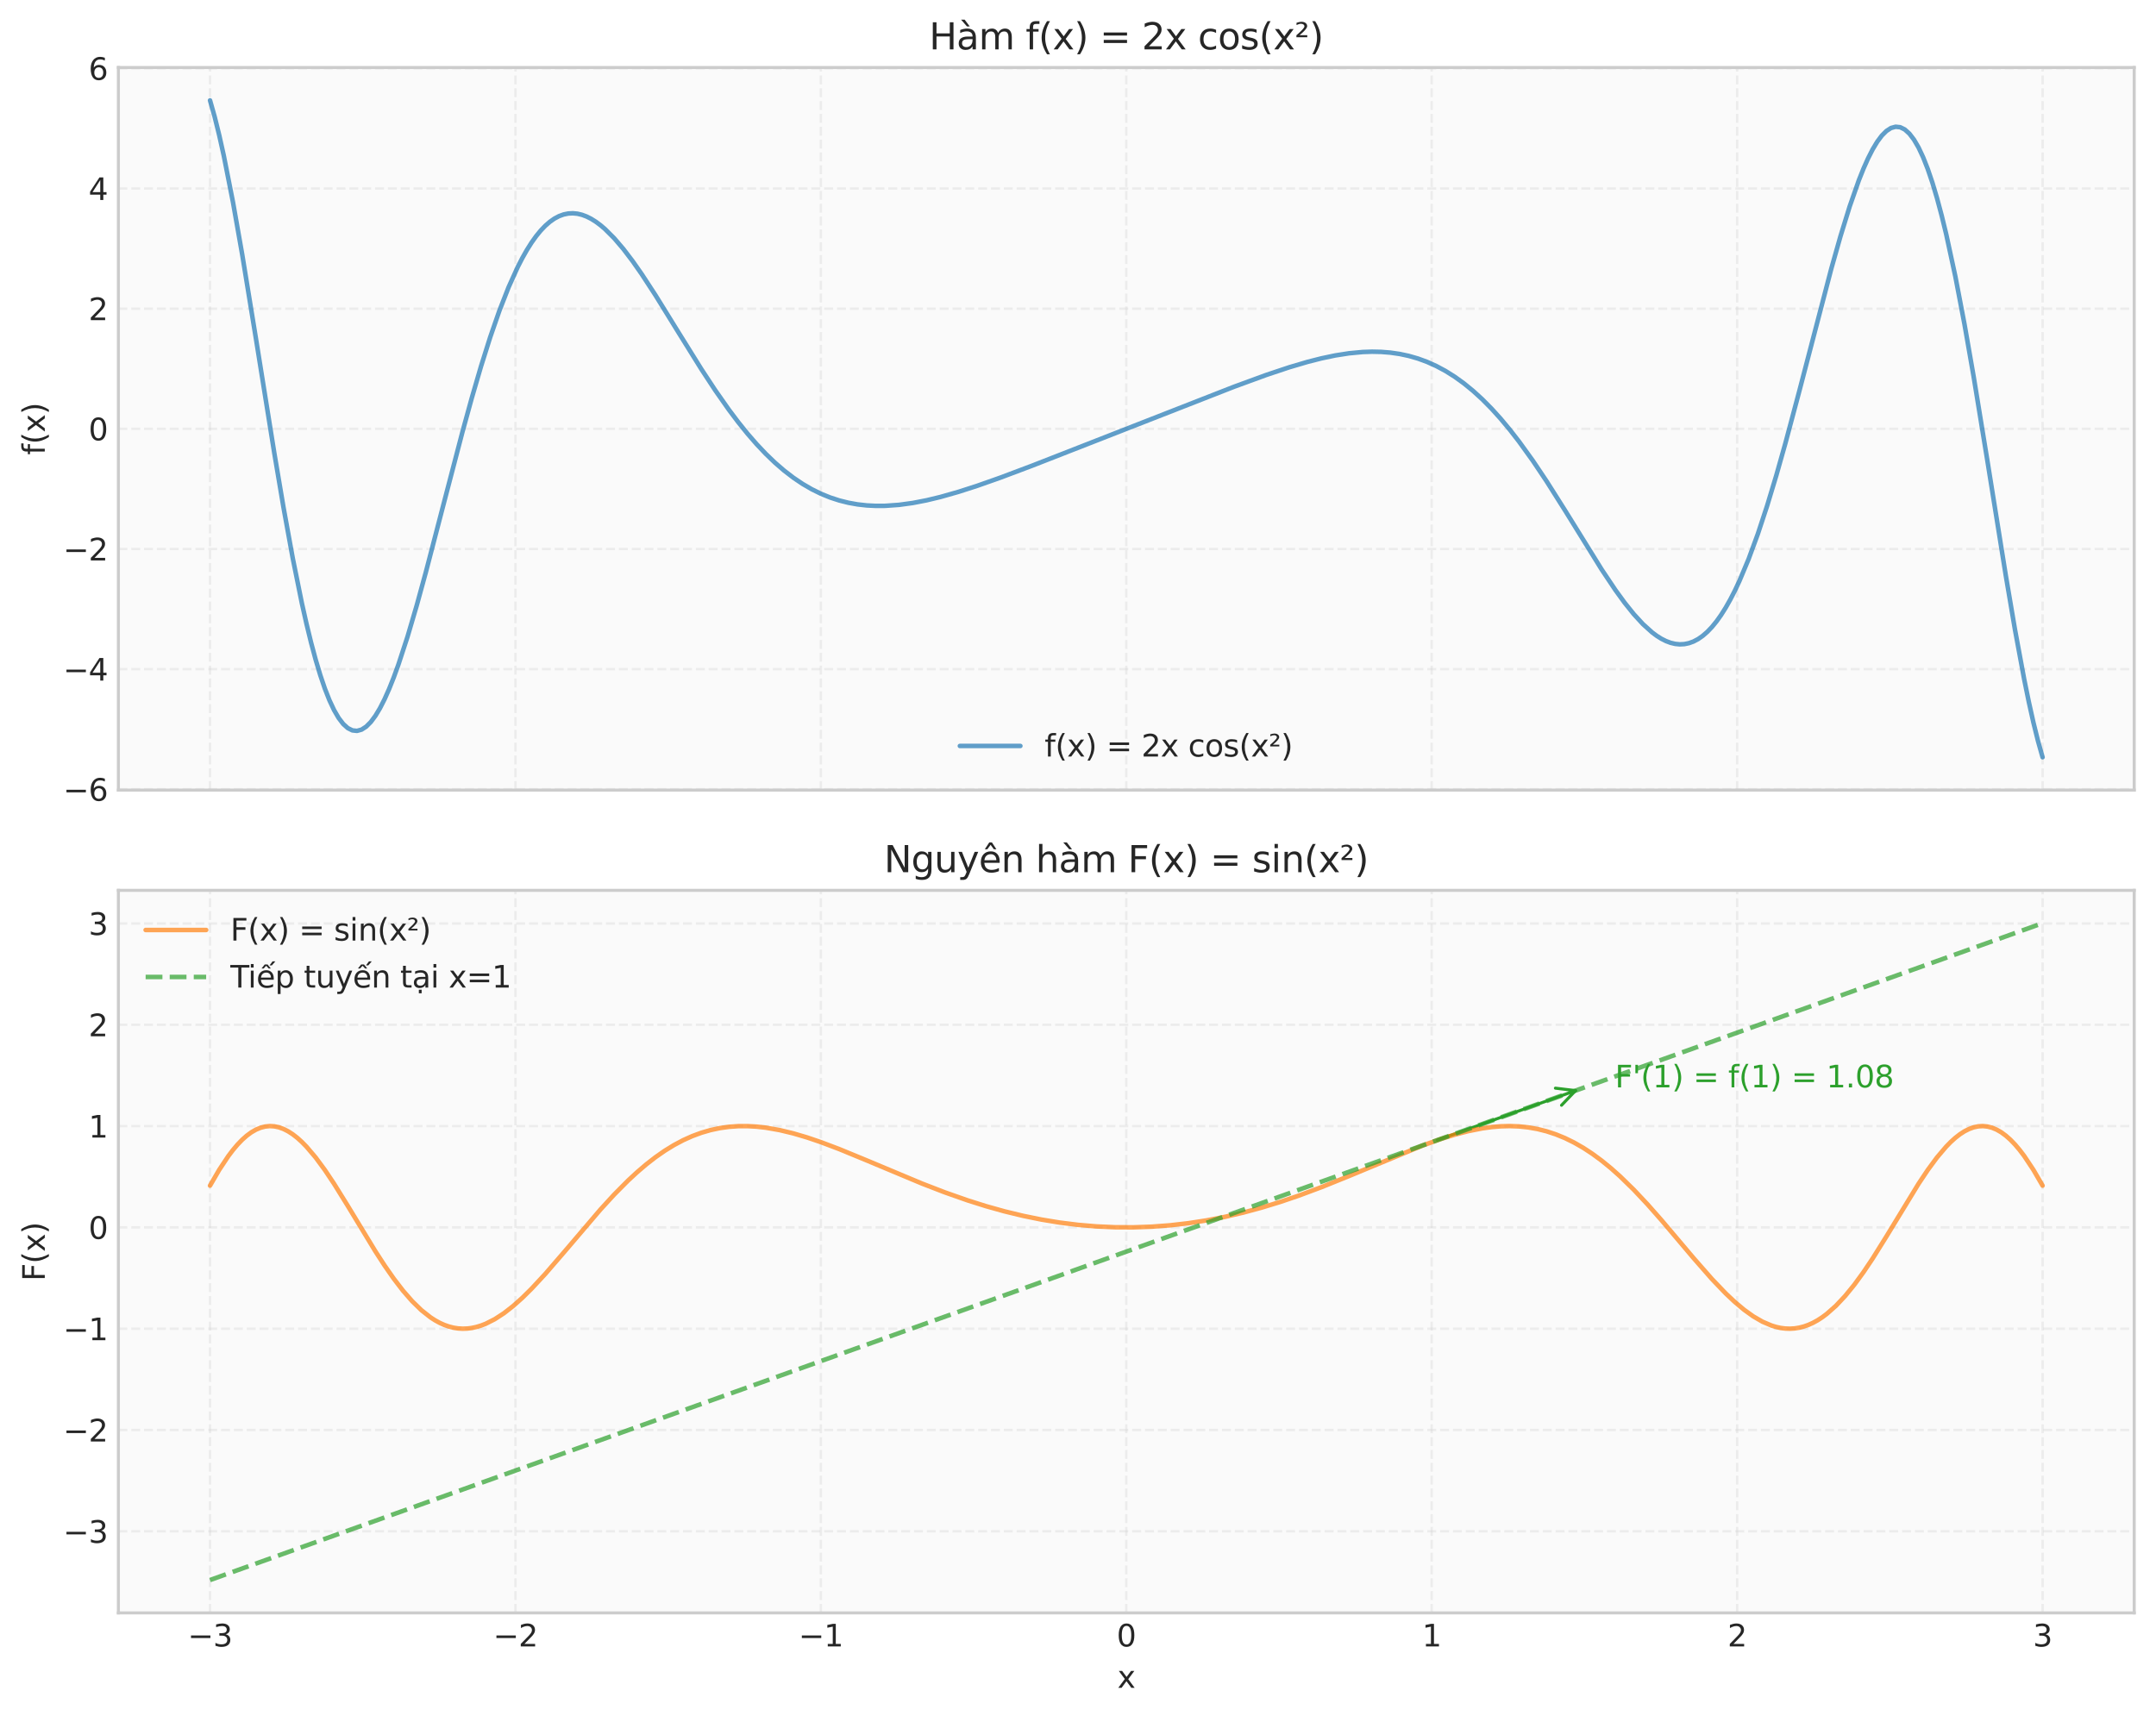 <?xml version="1.0" encoding="utf-8" standalone="no"?>
<!DOCTYPE svg PUBLIC "-//W3C//DTD SVG 1.1//EN"
  "http://www.w3.org/Graphics/SVG/1.1/DTD/svg11.dtd">
<svg xmlns:xlink="http://www.w3.org/1999/xlink" width="712.38pt" height="567.034pt" viewBox="0 0 712.38 567.034" xmlns="http://www.w3.org/2000/svg" version="1.1">
 <defs>
  <style type="text/css">*{stroke-linejoin: round; stroke-linecap: butt}</style>
 </defs>
 <g id="figure_1">
  <g id="patch_1">
   <path d="M 0 567.034 
L 712.38 567.034 
L 712.38 0 
L 0 0 
z
" style="fill: #ffffff"/>
  </g>
  <g id="axes_1">
   <g id="patch_2">
    <path d="M 39.12 261.081 
L 705.18 261.081 
L 705.18 22.318 
L 39.12 22.318 
z
" style="fill: #fafafa"/>
   </g>
   <g id="matplotlib.axis_1">
    <g id="xtick_1">
     <g id="line2d_1">
      <path d="M 69.396 261.081 
L 69.396 22.318 
" clip-path="url(#pa9f6bf4fbf)" style="fill: none; stroke-dasharray: 2.96,1.28; stroke-dashoffset: 0; stroke: #cccccc; stroke-opacity: 0.3; stroke-width: 0.8"/>
     </g>
     <g id="line2d_2"/>
    </g>
    <g id="xtick_2">
     <g id="line2d_3">
      <path d="M 170.314 261.081 
L 170.314 22.318 
" clip-path="url(#pa9f6bf4fbf)" style="fill: none; stroke-dasharray: 2.96,1.28; stroke-dashoffset: 0; stroke: #cccccc; stroke-opacity: 0.3; stroke-width: 0.8"/>
     </g>
     <g id="line2d_4"/>
    </g>
    <g id="xtick_3">
     <g id="line2d_5">
      <path d="M 271.232 261.081 
L 271.232 22.318 
" clip-path="url(#pa9f6bf4fbf)" style="fill: none; stroke-dasharray: 2.96,1.28; stroke-dashoffset: 0; stroke: #cccccc; stroke-opacity: 0.3; stroke-width: 0.8"/>
     </g>
     <g id="line2d_6"/>
    </g>
    <g id="xtick_4">
     <g id="line2d_7">
      <path d="M 372.15 261.081 
L 372.15 22.318 
" clip-path="url(#pa9f6bf4fbf)" style="fill: none; stroke-dasharray: 2.96,1.28; stroke-dashoffset: 0; stroke: #cccccc; stroke-opacity: 0.3; stroke-width: 0.8"/>
     </g>
     <g id="line2d_8"/>
    </g>
    <g id="xtick_5">
     <g id="line2d_9">
      <path d="M 473.068 261.081 
L 473.068 22.318 
" clip-path="url(#pa9f6bf4fbf)" style="fill: none; stroke-dasharray: 2.96,1.28; stroke-dashoffset: 0; stroke: #cccccc; stroke-opacity: 0.3; stroke-width: 0.8"/>
     </g>
     <g id="line2d_10"/>
    </g>
    <g id="xtick_6">
     <g id="line2d_11">
      <path d="M 573.987 261.081 
L 573.987 22.318 
" clip-path="url(#pa9f6bf4fbf)" style="fill: none; stroke-dasharray: 2.96,1.28; stroke-dashoffset: 0; stroke: #cccccc; stroke-opacity: 0.3; stroke-width: 0.8"/>
     </g>
     <g id="line2d_12"/>
    </g>
    <g id="xtick_7">
     <g id="line2d_13">
      <path d="M 674.905 261.081 
L 674.905 22.318 
" clip-path="url(#pa9f6bf4fbf)" style="fill: none; stroke-dasharray: 2.96,1.28; stroke-dashoffset: 0; stroke: #cccccc; stroke-opacity: 0.3; stroke-width: 0.8"/>
     </g>
     <g id="line2d_14"/>
    </g>
   </g>
   <g id="matplotlib.axis_2">
    <g id="ytick_1">
     <g id="line2d_15">
      <path d="M 39.12 260.814 
L 705.18 260.814 
" clip-path="url(#pa9f6bf4fbf)" style="fill: none; stroke-dasharray: 2.96,1.28; stroke-dashoffset: 0; stroke: #cccccc; stroke-opacity: 0.3; stroke-width: 0.8"/>
     </g>
     <g id="line2d_16"/>
     <g id="text_1">
      <!-- −6 -->
      <g style="fill: #262626" transform="translate(20.878 264.613) scale(0.1 -0.1)">
       <defs>
        <path id="DejaVuSans-2212" d="M 678 2272 
L 4684 2272 
L 4684 1741 
L 678 1741 
L 678 2272 
z
" transform="scale(0.016)"/>
        <path id="DejaVuSans-36" d="M 2113 2584 
Q 1688 2584 1439 2293 
Q 1191 2003 1191 1497 
Q 1191 994 1439 701 
Q 1688 409 2113 409 
Q 2538 409 2786 701 
Q 3034 994 3034 1497 
Q 3034 2003 2786 2293 
Q 2538 2584 2113 2584 
z
M 3366 4563 
L 3366 3988 
Q 3128 4100 2886 4159 
Q 2644 4219 2406 4219 
Q 1781 4219 1451 3797 
Q 1122 3375 1075 2522 
Q 1259 2794 1537 2939 
Q 1816 3084 2150 3084 
Q 2853 3084 3261 2657 
Q 3669 2231 3669 1497 
Q 3669 778 3244 343 
Q 2819 -91 2113 -91 
Q 1303 -91 875 529 
Q 447 1150 447 2328 
Q 447 3434 972 4092 
Q 1497 4750 2381 4750 
Q 2619 4750 2861 4703 
Q 3103 4656 3366 4563 
z
" transform="scale(0.016)"/>
       </defs>
       <use xlink:href="#DejaVuSans-2212"/>
       <use xlink:href="#DejaVuSans-36" transform="translate(83.789 0)"/>
      </g>
     </g>
    </g>
    <g id="ytick_2">
     <g id="line2d_17">
      <path d="M 39.12 221.109 
L 705.18 221.109 
" clip-path="url(#pa9f6bf4fbf)" style="fill: none; stroke-dasharray: 2.96,1.28; stroke-dashoffset: 0; stroke: #cccccc; stroke-opacity: 0.3; stroke-width: 0.8"/>
     </g>
     <g id="line2d_18"/>
     <g id="text_2">
      <!-- −4 -->
      <g style="fill: #262626" transform="translate(20.878 224.908) scale(0.1 -0.1)">
       <defs>
        <path id="DejaVuSans-34" d="M 2419 4116 
L 825 1625 
L 2419 1625 
L 2419 4116 
z
M 2253 4666 
L 3047 4666 
L 3047 1625 
L 3713 1625 
L 3713 1100 
L 3047 1100 
L 3047 0 
L 2419 0 
L 2419 1100 
L 313 1100 
L 313 1709 
L 2253 4666 
z
" transform="scale(0.016)"/>
       </defs>
       <use xlink:href="#DejaVuSans-2212"/>
       <use xlink:href="#DejaVuSans-34" transform="translate(83.789 0)"/>
      </g>
     </g>
    </g>
    <g id="ytick_3">
     <g id="line2d_19">
      <path d="M 39.12 181.404 
L 705.18 181.404 
" clip-path="url(#pa9f6bf4fbf)" style="fill: none; stroke-dasharray: 2.96,1.28; stroke-dashoffset: 0; stroke: #cccccc; stroke-opacity: 0.3; stroke-width: 0.8"/>
     </g>
     <g id="line2d_20"/>
     <g id="text_3">
      <!-- −2 -->
      <g style="fill: #262626" transform="translate(20.878 185.203) scale(0.1 -0.1)">
       <defs>
        <path id="DejaVuSans-32" d="M 1228 531 
L 3431 531 
L 3431 0 
L 469 0 
L 469 531 
Q 828 903 1448 1529 
Q 2069 2156 2228 2338 
Q 2531 2678 2651 2914 
Q 2772 3150 2772 3378 
Q 2772 3750 2511 3984 
Q 2250 4219 1831 4219 
Q 1534 4219 1204 4116 
Q 875 4013 500 3803 
L 500 4441 
Q 881 4594 1212 4672 
Q 1544 4750 1819 4750 
Q 2544 4750 2975 4387 
Q 3406 4025 3406 3419 
Q 3406 3131 3298 2873 
Q 3191 2616 2906 2266 
Q 2828 2175 2409 1742 
Q 1991 1309 1228 531 
z
" transform="scale(0.016)"/>
       </defs>
       <use xlink:href="#DejaVuSans-2212"/>
       <use xlink:href="#DejaVuSans-32" transform="translate(83.789 0)"/>
      </g>
     </g>
    </g>
    <g id="ytick_4">
     <g id="line2d_21">
      <path d="M 39.12 141.7 
L 705.18 141.7 
" clip-path="url(#pa9f6bf4fbf)" style="fill: none; stroke-dasharray: 2.96,1.28; stroke-dashoffset: 0; stroke: #cccccc; stroke-opacity: 0.3; stroke-width: 0.8"/>
     </g>
     <g id="line2d_22"/>
     <g id="text_4">
      <!-- 0 -->
      <g style="fill: #262626" transform="translate(29.258 145.499) scale(0.1 -0.1)">
       <defs>
        <path id="DejaVuSans-30" d="M 2034 4250 
Q 1547 4250 1301 3770 
Q 1056 3291 1056 2328 
Q 1056 1369 1301 889 
Q 1547 409 2034 409 
Q 2525 409 2770 889 
Q 3016 1369 3016 2328 
Q 3016 3291 2770 3770 
Q 2525 4250 2034 4250 
z
M 2034 4750 
Q 2819 4750 3233 4129 
Q 3647 3509 3647 2328 
Q 3647 1150 3233 529 
Q 2819 -91 2034 -91 
Q 1250 -91 836 529 
Q 422 1150 422 2328 
Q 422 3509 836 4129 
Q 1250 4750 2034 4750 
z
" transform="scale(0.016)"/>
       </defs>
       <use xlink:href="#DejaVuSans-30"/>
      </g>
     </g>
    </g>
    <g id="ytick_5">
     <g id="line2d_23">
      <path d="M 39.12 101.995 
L 705.18 101.995 
" clip-path="url(#pa9f6bf4fbf)" style="fill: none; stroke-dasharray: 2.96,1.28; stroke-dashoffset: 0; stroke: #cccccc; stroke-opacity: 0.3; stroke-width: 0.8"/>
     </g>
     <g id="line2d_24"/>
     <g id="text_5">
      <!-- 2 -->
      <g style="fill: #262626" transform="translate(29.258 105.794) scale(0.1 -0.1)">
       <use xlink:href="#DejaVuSans-32"/>
      </g>
     </g>
    </g>
    <g id="ytick_6">
     <g id="line2d_25">
      <path d="M 39.12 62.29 
L 705.18 62.29 
" clip-path="url(#pa9f6bf4fbf)" style="fill: none; stroke-dasharray: 2.96,1.28; stroke-dashoffset: 0; stroke: #cccccc; stroke-opacity: 0.3; stroke-width: 0.8"/>
     </g>
     <g id="line2d_26"/>
     <g id="text_6">
      <!-- 4 -->
      <g style="fill: #262626" transform="translate(29.258 66.089) scale(0.1 -0.1)">
       <use xlink:href="#DejaVuSans-34"/>
      </g>
     </g>
    </g>
    <g id="ytick_7">
     <g id="line2d_27">
      <path d="M 39.12 22.585 
L 705.18 22.585 
" clip-path="url(#pa9f6bf4fbf)" style="fill: none; stroke-dasharray: 2.96,1.28; stroke-dashoffset: 0; stroke: #cccccc; stroke-opacity: 0.3; stroke-width: 0.8"/>
     </g>
     <g id="line2d_28"/>
     <g id="text_7">
      <!-- 6 -->
      <g style="fill: #262626" transform="translate(29.258 26.385) scale(0.1 -0.1)">
       <use xlink:href="#DejaVuSans-36"/>
      </g>
     </g>
    </g>
    <g id="text_8">
     <!-- f(x) -->
     <g style="fill: #262626" transform="translate(14.798 150.321) rotate(-90) scale(0.1 -0.1)">
      <defs>
       <path id="DejaVuSans-66" d="M 2375 4863 
L 2375 4384 
L 1825 4384 
Q 1516 4384 1395 4259 
Q 1275 4134 1275 3809 
L 1275 3500 
L 2222 3500 
L 2222 3053 
L 1275 3053 
L 1275 0 
L 697 0 
L 697 3053 
L 147 3053 
L 147 3500 
L 697 3500 
L 697 3744 
Q 697 4328 969 4595 
Q 1241 4863 1831 4863 
L 2375 4863 
z
" transform="scale(0.016)"/>
       <path id="DejaVuSans-28" d="M 1984 4856 
Q 1566 4138 1362 3434 
Q 1159 2731 1159 2009 
Q 1159 1288 1364 580 
Q 1569 -128 1984 -844 
L 1484 -844 
Q 1016 -109 783 600 
Q 550 1309 550 2009 
Q 550 2706 781 3412 
Q 1013 4119 1484 4856 
L 1984 4856 
z
" transform="scale(0.016)"/>
       <path id="DejaVuSans-78" d="M 3513 3500 
L 2247 1797 
L 3578 0 
L 2900 0 
L 1881 1375 
L 863 0 
L 184 0 
L 1544 1831 
L 300 3500 
L 978 3500 
L 1906 2253 
L 2834 3500 
L 3513 3500 
z
" transform="scale(0.016)"/>
       <path id="DejaVuSans-29" d="M 513 4856 
L 1013 4856 
Q 1481 4119 1714 3412 
Q 1947 2706 1947 2009 
Q 1947 1309 1714 600 
Q 1481 -109 1013 -844 
L 513 -844 
Q 928 -128 1133 580 
Q 1338 1288 1338 2009 
Q 1338 2731 1133 3434 
Q 928 4138 513 4856 
z
" transform="scale(0.016)"/>
      </defs>
      <use xlink:href="#DejaVuSans-66"/>
      <use xlink:href="#DejaVuSans-28" transform="translate(35.205 0)"/>
      <use xlink:href="#DejaVuSans-78" transform="translate(74.219 0)"/>
      <use xlink:href="#DejaVuSans-29" transform="translate(133.398 0)"/>
     </g>
    </g>
   </g>
   <g id="line2d_29">
    <path d="M 69.396 33.171 
L 70.913 38.542 
L 72.431 44.665 
L 73.948 51.471 
L 76.984 66.839 
L 80.019 84.041 
L 84.571 111.916 
L 90.642 149.757 
L 93.677 167.711 
L 96.712 184.376 
L 99.747 199.357 
L 101.265 206.113 
L 102.782 212.334 
L 104.3 217.993 
L 105.817 223.068 
L 107.335 227.542 
L 108.853 231.4 
L 110.37 234.637 
L 111.888 237.248 
L 113.405 239.235 
L 114.923 240.603 
L 116.44 241.36 
L 117.958 241.521 
L 119.475 241.1 
L 120.993 240.119 
L 122.511 238.597 
L 124.028 236.562 
L 125.546 234.039 
L 127.063 231.059 
L 128.581 227.65 
L 130.098 223.847 
L 131.616 219.681 
L 134.651 210.401 
L 137.686 200.088 
L 140.721 189.022 
L 146.792 165.714 
L 152.862 142.497 
L 155.897 131.468 
L 158.932 121.064 
L 161.967 111.433 
L 165.002 102.692 
L 168.038 94.931 
L 171.073 88.215 
L 172.59 85.262 
L 174.108 82.582 
L 175.625 80.177 
L 177.143 78.046 
L 178.661 76.189 
L 180.178 74.601 
L 181.696 73.28 
L 183.213 72.221 
L 184.731 71.418 
L 186.248 70.865 
L 187.766 70.554 
L 189.284 70.476 
L 190.801 70.624 
L 192.319 70.988 
L 193.836 71.558 
L 195.354 72.324 
L 196.871 73.276 
L 198.389 74.404 
L 199.906 75.695 
L 202.942 78.725 
L 205.977 82.279 
L 209.012 86.269 
L 212.047 90.606 
L 216.6 97.587 
L 224.188 109.853 
L 231.775 122.036 
L 236.328 128.969 
L 240.881 135.457 
L 243.916 139.489 
L 246.951 143.261 
L 249.986 146.757 
L 253.021 149.967 
L 256.056 152.886 
L 259.092 155.511 
L 262.127 157.844 
L 265.162 159.89 
L 268.197 161.656 
L 271.232 163.152 
L 274.267 164.389 
L 277.302 165.38 
L 280.338 166.139 
L 283.373 166.681 
L 286.408 167.02 
L 289.443 167.171 
L 292.478 167.152 
L 297.031 166.832 
L 301.583 166.21 
L 306.136 165.33 
L 310.689 164.236 
L 316.759 162.511 
L 322.829 160.553 
L 330.417 157.879 
L 341.04 153.884 
L 362.286 145.58 
L 407.813 127.778 
L 418.436 123.891 
L 426.024 121.359 
L 432.094 119.568 
L 436.647 118.412 
L 441.2 117.456 
L 445.752 116.743 
L 450.305 116.317 
L 453.34 116.217 
L 456.375 116.281 
L 459.41 116.525 
L 462.446 116.963 
L 465.481 117.611 
L 468.516 118.484 
L 471.551 119.597 
L 474.586 120.962 
L 477.621 122.591 
L 480.656 124.496 
L 483.691 126.685 
L 486.727 129.164 
L 489.762 131.936 
L 492.797 135.001 
L 495.832 138.355 
L 498.867 141.99 
L 501.902 145.894 
L 506.455 152.213 
L 511.008 159.01 
L 517.078 168.613 
L 529.218 188.189 
L 533.771 195 
L 536.806 199.174 
L 539.841 202.956 
L 542.877 206.26 
L 545.912 208.995 
L 547.429 210.123 
L 548.947 211.075 
L 550.464 211.841 
L 551.982 212.411 
L 553.5 212.775 
L 555.017 212.923 
L 556.535 212.846 
L 558.052 212.534 
L 559.57 211.981 
L 561.087 211.178 
L 562.605 210.119 
L 564.122 208.798 
L 565.64 207.21 
L 567.158 205.353 
L 568.675 203.222 
L 570.193 200.817 
L 571.71 198.137 
L 573.228 195.184 
L 574.745 191.959 
L 577.781 184.715 
L 580.816 176.454 
L 583.851 167.255 
L 586.886 157.221 
L 589.921 146.485 
L 594.474 129.42 
L 605.097 88.767 
L 608.132 78.043 
L 611.167 68.211 
L 614.202 59.552 
L 615.72 55.749 
L 617.237 52.34 
L 618.755 49.36 
L 620.272 46.837 
L 621.79 44.802 
L 623.308 43.281 
L 624.825 42.299 
L 626.343 41.878 
L 627.86 42.039 
L 629.378 42.796 
L 630.895 44.164 
L 632.413 46.151 
L 633.931 48.762 
L 635.448 51.999 
L 636.966 55.858 
L 638.483 60.331 
L 640.001 65.406 
L 641.518 71.065 
L 643.036 77.287 
L 646.071 91.3 
L 649.106 107.168 
L 652.141 124.532 
L 656.694 152.416 
L 662.764 190.265 
L 665.799 208.149 
L 668.835 224.512 
L 670.352 231.929 
L 671.87 238.734 
L 673.387 244.857 
L 674.905 250.228 
L 674.905 250.228 
" clip-path="url(#pa9f6bf4fbf)" style="fill: none; stroke: #1f77b4; stroke-opacity: 0.7; stroke-width: 1.5; stroke-linecap: round"/>
   </g>
   <g id="patch_3">
    <path d="M 39.12 261.081 
L 39.12 22.318 
" style="fill: none; stroke: #cccccc; stroke-linejoin: miter; stroke-linecap: square"/>
   </g>
   <g id="patch_4">
    <path d="M 705.18 261.081 
L 705.18 22.318 
" style="fill: none; stroke: #cccccc; stroke-linejoin: miter; stroke-linecap: square"/>
   </g>
   <g id="patch_5">
    <path d="M 39.12 261.081 
L 705.18 261.081 
" style="fill: none; stroke: #cccccc; stroke-linejoin: miter; stroke-linecap: square"/>
   </g>
   <g id="patch_6">
    <path d="M 39.12 22.318 
L 705.18 22.318 
" style="fill: none; stroke: #cccccc; stroke-linejoin: miter; stroke-linecap: square"/>
   </g>
   <g id="text_9">
    <!-- Hàm f(x) = 2x cos(x²) -->
    <g style="fill: #262626" transform="translate(307.013 16.318) scale(0.12 -0.12)">
     <defs>
      <path id="DejaVuSans-48" d="M 628 4666 
L 1259 4666 
L 1259 2753 
L 3553 2753 
L 3553 4666 
L 4184 4666 
L 4184 0 
L 3553 0 
L 3553 2222 
L 1259 2222 
L 1259 0 
L 628 0 
L 628 4666 
z
" transform="scale(0.016)"/>
      <path id="DejaVuSans-e0" d="M 2194 1759 
Q 1497 1759 1228 1600 
Q 959 1441 959 1056 
Q 959 750 1161 570 
Q 1363 391 1709 391 
Q 2188 391 2477 730 
Q 2766 1069 2766 1631 
L 2766 1759 
L 2194 1759 
z
M 3341 1997 
L 3341 0 
L 2766 0 
L 2766 531 
Q 2569 213 2275 61 
Q 1981 -91 1556 -91 
Q 1019 -91 701 211 
Q 384 513 384 1019 
Q 384 1609 779 1909 
Q 1175 2209 1959 2209 
L 2766 2209 
L 2766 2266 
Q 2766 2663 2505 2880 
Q 2244 3097 1772 3097 
Q 1472 3097 1187 3025 
Q 903 2953 641 2809 
L 641 3341 
Q 956 3463 1253 3523 
Q 1550 3584 1831 3584 
Q 2591 3584 2966 3190 
Q 3341 2797 3341 1997 
z
M 1403 5119 
L 2284 3950 
L 1806 3950 
L 787 5119 
L 1403 5119 
z
" transform="scale(0.016)"/>
      <path id="DejaVuSans-6d" d="M 3328 2828 
Q 3544 3216 3844 3400 
Q 4144 3584 4550 3584 
Q 5097 3584 5394 3201 
Q 5691 2819 5691 2113 
L 5691 0 
L 5113 0 
L 5113 2094 
Q 5113 2597 4934 2840 
Q 4756 3084 4391 3084 
Q 3944 3084 3684 2787 
Q 3425 2491 3425 1978 
L 3425 0 
L 2847 0 
L 2847 2094 
Q 2847 2600 2669 2842 
Q 2491 3084 2119 3084 
Q 1678 3084 1418 2786 
Q 1159 2488 1159 1978 
L 1159 0 
L 581 0 
L 581 3500 
L 1159 3500 
L 1159 2956 
Q 1356 3278 1631 3431 
Q 1906 3584 2284 3584 
Q 2666 3584 2933 3390 
Q 3200 3197 3328 2828 
z
" transform="scale(0.016)"/>
      <path id="DejaVuSans-20" transform="scale(0.016)"/>
      <path id="DejaVuSans-3d" d="M 678 2906 
L 4684 2906 
L 4684 2381 
L 678 2381 
L 678 2906 
z
M 678 1631 
L 4684 1631 
L 4684 1100 
L 678 1100 
L 678 1631 
z
" transform="scale(0.016)"/>
      <path id="DejaVuSans-63" d="M 3122 3366 
L 3122 2828 
Q 2878 2963 2633 3030 
Q 2388 3097 2138 3097 
Q 1578 3097 1268 2742 
Q 959 2388 959 1747 
Q 959 1106 1268 751 
Q 1578 397 2138 397 
Q 2388 397 2633 464 
Q 2878 531 3122 666 
L 3122 134 
Q 2881 22 2623 -34 
Q 2366 -91 2075 -91 
Q 1284 -91 818 406 
Q 353 903 353 1747 
Q 353 2603 823 3093 
Q 1294 3584 2113 3584 
Q 2378 3584 2631 3529 
Q 2884 3475 3122 3366 
z
" transform="scale(0.016)"/>
      <path id="DejaVuSans-6f" d="M 1959 3097 
Q 1497 3097 1228 2736 
Q 959 2375 959 1747 
Q 959 1119 1226 758 
Q 1494 397 1959 397 
Q 2419 397 2687 759 
Q 2956 1122 2956 1747 
Q 2956 2369 2687 2733 
Q 2419 3097 1959 3097 
z
M 1959 3584 
Q 2709 3584 3137 3096 
Q 3566 2609 3566 1747 
Q 3566 888 3137 398 
Q 2709 -91 1959 -91 
Q 1206 -91 779 398 
Q 353 888 353 1747 
Q 353 2609 779 3096 
Q 1206 3584 1959 3584 
z
" transform="scale(0.016)"/>
      <path id="DejaVuSans-73" d="M 2834 3397 
L 2834 2853 
Q 2591 2978 2328 3040 
Q 2066 3103 1784 3103 
Q 1356 3103 1142 2972 
Q 928 2841 928 2578 
Q 928 2378 1081 2264 
Q 1234 2150 1697 2047 
L 1894 2003 
Q 2506 1872 2764 1633 
Q 3022 1394 3022 966 
Q 3022 478 2636 193 
Q 2250 -91 1575 -91 
Q 1294 -91 989 -36 
Q 684 19 347 128 
L 347 722 
Q 666 556 975 473 
Q 1284 391 1588 391 
Q 1994 391 2212 530 
Q 2431 669 2431 922 
Q 2431 1156 2273 1281 
Q 2116 1406 1581 1522 
L 1381 1569 
Q 847 1681 609 1914 
Q 372 2147 372 2553 
Q 372 3047 722 3315 
Q 1072 3584 1716 3584 
Q 2034 3584 2315 3537 
Q 2597 3491 2834 3397 
z
" transform="scale(0.016)"/>
      <path id="DejaVuSans-b2" d="M 838 2444 
L 2163 2444 
L 2163 2088 
L 294 2088 
L 294 2431 
Q 400 2528 597 2703 
Q 1672 3656 1672 3950 
Q 1672 4156 1509 4282 
Q 1347 4409 1081 4409 
Q 919 4409 728 4354 
Q 538 4300 313 4191 
L 313 4575 
Q 553 4663 761 4706 
Q 969 4750 1147 4750 
Q 1600 4750 1872 4544 
Q 2144 4338 2144 4000 
Q 2144 3566 1109 2678 
Q 934 2528 838 2444 
z
" transform="scale(0.016)"/>
     </defs>
     <use xlink:href="#DejaVuSans-48"/>
     <use xlink:href="#DejaVuSans-e0" transform="translate(75.195 0)"/>
     <use xlink:href="#DejaVuSans-6d" transform="translate(136.475 0)"/>
     <use xlink:href="#DejaVuSans-20" transform="translate(233.887 0)"/>
     <use xlink:href="#DejaVuSans-66" transform="translate(265.674 0)"/>
     <use xlink:href="#DejaVuSans-28" transform="translate(300.879 0)"/>
     <use xlink:href="#DejaVuSans-78" transform="translate(339.893 0)"/>
     <use xlink:href="#DejaVuSans-29" transform="translate(399.072 0)"/>
     <use xlink:href="#DejaVuSans-20" transform="translate(438.086 0)"/>
     <use xlink:href="#DejaVuSans-3d" transform="translate(469.873 0)"/>
     <use xlink:href="#DejaVuSans-20" transform="translate(553.662 0)"/>
     <use xlink:href="#DejaVuSans-32" transform="translate(585.449 0)"/>
     <use xlink:href="#DejaVuSans-78" transform="translate(649.072 0)"/>
     <use xlink:href="#DejaVuSans-20" transform="translate(708.252 0)"/>
     <use xlink:href="#DejaVuSans-63" transform="translate(740.039 0)"/>
     <use xlink:href="#DejaVuSans-6f" transform="translate(795.02 0)"/>
     <use xlink:href="#DejaVuSans-73" transform="translate(856.201 0)"/>
     <use xlink:href="#DejaVuSans-28" transform="translate(908.301 0)"/>
     <use xlink:href="#DejaVuSans-78" transform="translate(947.314 0)"/>
     <use xlink:href="#DejaVuSans-b2" transform="translate(1006.494 0)"/>
     <use xlink:href="#DejaVuSans-29" transform="translate(1046.582 0)"/>
    </g>
   </g>
   <g id="legend_1">
    <g id="line2d_30">
     <path d="M 317.153 246.501 
L 327.153 246.501 
L 337.153 246.501 
" style="fill: none; stroke: #1f77b4; stroke-opacity: 0.7; stroke-width: 1.5; stroke-linecap: round"/>
    </g>
    <g id="text_10">
     <!-- f(x) = 2x cos(x²) -->
     <g style="fill: #262626" transform="translate(345.153 250.001) scale(0.1 -0.1)">
      <use xlink:href="#DejaVuSans-66"/>
      <use xlink:href="#DejaVuSans-28" transform="translate(35.205 0)"/>
      <use xlink:href="#DejaVuSans-78" transform="translate(74.219 0)"/>
      <use xlink:href="#DejaVuSans-29" transform="translate(133.398 0)"/>
      <use xlink:href="#DejaVuSans-20" transform="translate(172.412 0)"/>
      <use xlink:href="#DejaVuSans-3d" transform="translate(204.199 0)"/>
      <use xlink:href="#DejaVuSans-20" transform="translate(287.988 0)"/>
      <use xlink:href="#DejaVuSans-32" transform="translate(319.775 0)"/>
      <use xlink:href="#DejaVuSans-78" transform="translate(383.398 0)"/>
      <use xlink:href="#DejaVuSans-20" transform="translate(442.578 0)"/>
      <use xlink:href="#DejaVuSans-63" transform="translate(474.365 0)"/>
      <use xlink:href="#DejaVuSans-6f" transform="translate(529.346 0)"/>
      <use xlink:href="#DejaVuSans-73" transform="translate(590.527 0)"/>
      <use xlink:href="#DejaVuSans-28" transform="translate(642.627 0)"/>
      <use xlink:href="#DejaVuSans-78" transform="translate(681.641 0)"/>
      <use xlink:href="#DejaVuSans-b2" transform="translate(740.82 0)"/>
      <use xlink:href="#DejaVuSans-29" transform="translate(780.908 0)"/>
     </g>
    </g>
   </g>
  </g>
  <g id="axes_2">
   <g id="patch_7">
    <path d="M 39.12 532.978 
L 705.18 532.978 
L 705.18 294.215 
L 39.12 294.215 
z
" style="fill: #fafafa"/>
   </g>
   <g id="matplotlib.axis_3">
    <g id="xtick_8">
     <g id="line2d_31">
      <path d="M 69.396 532.978 
L 69.396 294.215 
" clip-path="url(#p22cb0a77be)" style="fill: none; stroke-dasharray: 2.96,1.28; stroke-dashoffset: 0; stroke: #cccccc; stroke-opacity: 0.3; stroke-width: 0.8"/>
     </g>
     <g id="line2d_32"/>
     <g id="text_11">
      <!-- −3 -->
      <g style="fill: #262626" transform="translate(62.025 544.077) scale(0.1 -0.1)">
       <defs>
        <path id="DejaVuSans-33" d="M 2597 2516 
Q 3050 2419 3304 2112 
Q 3559 1806 3559 1356 
Q 3559 666 3084 287 
Q 2609 -91 1734 -91 
Q 1441 -91 1130 -33 
Q 819 25 488 141 
L 488 750 
Q 750 597 1062 519 
Q 1375 441 1716 441 
Q 2309 441 2620 675 
Q 2931 909 2931 1356 
Q 2931 1769 2642 2001 
Q 2353 2234 1838 2234 
L 1294 2234 
L 1294 2753 
L 1863 2753 
Q 2328 2753 2575 2939 
Q 2822 3125 2822 3475 
Q 2822 3834 2567 4026 
Q 2313 4219 1838 4219 
Q 1578 4219 1281 4162 
Q 984 4106 628 3988 
L 628 4550 
Q 988 4650 1302 4700 
Q 1616 4750 1894 4750 
Q 2613 4750 3031 4423 
Q 3450 4097 3450 3541 
Q 3450 3153 3228 2886 
Q 3006 2619 2597 2516 
z
" transform="scale(0.016)"/>
       </defs>
       <use xlink:href="#DejaVuSans-2212"/>
       <use xlink:href="#DejaVuSans-33" transform="translate(83.789 0)"/>
      </g>
     </g>
    </g>
    <g id="xtick_9">
     <g id="line2d_33">
      <path d="M 170.314 532.978 
L 170.314 294.215 
" clip-path="url(#p22cb0a77be)" style="fill: none; stroke-dasharray: 2.96,1.28; stroke-dashoffset: 0; stroke: #cccccc; stroke-opacity: 0.3; stroke-width: 0.8"/>
     </g>
     <g id="line2d_34"/>
     <g id="text_12">
      <!-- −2 -->
      <g style="fill: #262626" transform="translate(162.943 544.077) scale(0.1 -0.1)">
       <use xlink:href="#DejaVuSans-2212"/>
       <use xlink:href="#DejaVuSans-32" transform="translate(83.789 0)"/>
      </g>
     </g>
    </g>
    <g id="xtick_10">
     <g id="line2d_35">
      <path d="M 271.232 532.978 
L 271.232 294.215 
" clip-path="url(#p22cb0a77be)" style="fill: none; stroke-dasharray: 2.96,1.28; stroke-dashoffset: 0; stroke: #cccccc; stroke-opacity: 0.3; stroke-width: 0.8"/>
     </g>
     <g id="line2d_36"/>
     <g id="text_13">
      <!-- −1 -->
      <g style="fill: #262626" transform="translate(263.861 544.077) scale(0.1 -0.1)">
       <defs>
        <path id="DejaVuSans-31" d="M 794 531 
L 1825 531 
L 1825 4091 
L 703 3866 
L 703 4441 
L 1819 4666 
L 2450 4666 
L 2450 531 
L 3481 531 
L 3481 0 
L 794 0 
L 794 531 
z
" transform="scale(0.016)"/>
       </defs>
       <use xlink:href="#DejaVuSans-2212"/>
       <use xlink:href="#DejaVuSans-31" transform="translate(83.789 0)"/>
      </g>
     </g>
    </g>
    <g id="xtick_11">
     <g id="line2d_37">
      <path d="M 372.15 532.978 
L 372.15 294.215 
" clip-path="url(#p22cb0a77be)" style="fill: none; stroke-dasharray: 2.96,1.28; stroke-dashoffset: 0; stroke: #cccccc; stroke-opacity: 0.3; stroke-width: 0.8"/>
     </g>
     <g id="line2d_38"/>
     <g id="text_14">
      <!-- 0 -->
      <g style="fill: #262626" transform="translate(368.969 544.077) scale(0.1 -0.1)">
       <use xlink:href="#DejaVuSans-30"/>
      </g>
     </g>
    </g>
    <g id="xtick_12">
     <g id="line2d_39">
      <path d="M 473.068 532.978 
L 473.068 294.215 
" clip-path="url(#p22cb0a77be)" style="fill: none; stroke-dasharray: 2.96,1.28; stroke-dashoffset: 0; stroke: #cccccc; stroke-opacity: 0.3; stroke-width: 0.8"/>
     </g>
     <g id="line2d_40"/>
     <g id="text_15">
      <!-- 1 -->
      <g style="fill: #262626" transform="translate(469.887 544.077) scale(0.1 -0.1)">
       <use xlink:href="#DejaVuSans-31"/>
      </g>
     </g>
    </g>
    <g id="xtick_13">
     <g id="line2d_41">
      <path d="M 573.987 532.978 
L 573.987 294.215 
" clip-path="url(#p22cb0a77be)" style="fill: none; stroke-dasharray: 2.96,1.28; stroke-dashoffset: 0; stroke: #cccccc; stroke-opacity: 0.3; stroke-width: 0.8"/>
     </g>
     <g id="line2d_42"/>
     <g id="text_16">
      <!-- 2 -->
      <g style="fill: #262626" transform="translate(570.805 544.077) scale(0.1 -0.1)">
       <use xlink:href="#DejaVuSans-32"/>
      </g>
     </g>
    </g>
    <g id="xtick_14">
     <g id="line2d_43">
      <path d="M 674.905 532.978 
L 674.905 294.215 
" clip-path="url(#p22cb0a77be)" style="fill: none; stroke-dasharray: 2.96,1.28; stroke-dashoffset: 0; stroke: #cccccc; stroke-opacity: 0.3; stroke-width: 0.8"/>
     </g>
     <g id="line2d_44"/>
     <g id="text_17">
      <!-- 3 -->
      <g style="fill: #262626" transform="translate(671.724 544.077) scale(0.1 -0.1)">
       <use xlink:href="#DejaVuSans-33"/>
      </g>
     </g>
    </g>
    <g id="text_18">
     <!-- x -->
     <g style="fill: #262626" transform="translate(369.191 557.755) scale(0.1 -0.1)">
      <use xlink:href="#DejaVuSans-78"/>
     </g>
    </g>
   </g>
   <g id="matplotlib.axis_4">
    <g id="ytick_8">
     <g id="line2d_45">
      <path d="M 39.12 506.024 
L 705.18 506.024 
" clip-path="url(#p22cb0a77be)" style="fill: none; stroke-dasharray: 2.96,1.28; stroke-dashoffset: 0; stroke: #cccccc; stroke-opacity: 0.3; stroke-width: 0.8"/>
     </g>
     <g id="line2d_46"/>
     <g id="text_19">
      <!-- −3 -->
      <g style="fill: #262626" transform="translate(20.878 509.823) scale(0.1 -0.1)">
       <use xlink:href="#DejaVuSans-2212"/>
       <use xlink:href="#DejaVuSans-33" transform="translate(83.789 0)"/>
      </g>
     </g>
    </g>
    <g id="ytick_9">
     <g id="line2d_47">
      <path d="M 39.12 472.547 
L 705.18 472.547 
" clip-path="url(#p22cb0a77be)" style="fill: none; stroke-dasharray: 2.96,1.28; stroke-dashoffset: 0; stroke: #cccccc; stroke-opacity: 0.3; stroke-width: 0.8"/>
     </g>
     <g id="line2d_48"/>
     <g id="text_20">
      <!-- −2 -->
      <g style="fill: #262626" transform="translate(20.878 476.346) scale(0.1 -0.1)">
       <use xlink:href="#DejaVuSans-2212"/>
       <use xlink:href="#DejaVuSans-32" transform="translate(83.789 0)"/>
      </g>
     </g>
    </g>
    <g id="ytick_10">
     <g id="line2d_49">
      <path d="M 39.12 439.069 
L 705.18 439.069 
" clip-path="url(#p22cb0a77be)" style="fill: none; stroke-dasharray: 2.96,1.28; stroke-dashoffset: 0; stroke: #cccccc; stroke-opacity: 0.3; stroke-width: 0.8"/>
     </g>
     <g id="line2d_50"/>
     <g id="text_21">
      <!-- −1 -->
      <g style="fill: #262626" transform="translate(20.878 442.868) scale(0.1 -0.1)">
       <use xlink:href="#DejaVuSans-2212"/>
       <use xlink:href="#DejaVuSans-31" transform="translate(83.789 0)"/>
      </g>
     </g>
    </g>
    <g id="ytick_11">
     <g id="line2d_51">
      <path d="M 39.12 405.591 
L 705.18 405.591 
" clip-path="url(#p22cb0a77be)" style="fill: none; stroke-dasharray: 2.96,1.28; stroke-dashoffset: 0; stroke: #cccccc; stroke-opacity: 0.3; stroke-width: 0.8"/>
     </g>
     <g id="line2d_52"/>
     <g id="text_22">
      <!-- 0 -->
      <g style="fill: #262626" transform="translate(29.258 409.39) scale(0.1 -0.1)">
       <use xlink:href="#DejaVuSans-30"/>
      </g>
     </g>
    </g>
    <g id="ytick_12">
     <g id="line2d_53">
      <path d="M 39.12 372.113 
L 705.18 372.113 
" clip-path="url(#p22cb0a77be)" style="fill: none; stroke-dasharray: 2.96,1.28; stroke-dashoffset: 0; stroke: #cccccc; stroke-opacity: 0.3; stroke-width: 0.8"/>
     </g>
     <g id="line2d_54"/>
     <g id="text_23">
      <!-- 1 -->
      <g style="fill: #262626" transform="translate(29.258 375.913) scale(0.1 -0.1)">
       <use xlink:href="#DejaVuSans-31"/>
      </g>
     </g>
    </g>
    <g id="ytick_13">
     <g id="line2d_55">
      <path d="M 39.12 338.636 
L 705.18 338.636 
" clip-path="url(#p22cb0a77be)" style="fill: none; stroke-dasharray: 2.96,1.28; stroke-dashoffset: 0; stroke: #cccccc; stroke-opacity: 0.3; stroke-width: 0.8"/>
     </g>
     <g id="line2d_56"/>
     <g id="text_24">
      <!-- 2 -->
      <g style="fill: #262626" transform="translate(29.258 342.435) scale(0.1 -0.1)">
       <use xlink:href="#DejaVuSans-32"/>
      </g>
     </g>
    </g>
    <g id="ytick_14">
     <g id="line2d_57">
      <path d="M 39.12 305.158 
L 705.18 305.158 
" clip-path="url(#p22cb0a77be)" style="fill: none; stroke-dasharray: 2.96,1.28; stroke-dashoffset: 0; stroke: #cccccc; stroke-opacity: 0.3; stroke-width: 0.8"/>
     </g>
     <g id="line2d_58"/>
     <g id="text_25">
      <!-- 3 -->
      <g style="fill: #262626" transform="translate(29.258 308.957) scale(0.1 -0.1)">
       <use xlink:href="#DejaVuSans-33"/>
      </g>
     </g>
    </g>
    <g id="text_26">
     <!-- F(x) -->
     <g style="fill: #262626" transform="translate(14.798 423.333) rotate(-90) scale(0.1 -0.1)">
      <defs>
       <path id="DejaVuSans-46" d="M 628 4666 
L 3309 4666 
L 3309 4134 
L 1259 4134 
L 1259 2759 
L 3109 2759 
L 3109 2228 
L 1259 2228 
L 1259 0 
L 628 0 
L 628 4666 
z
" transform="scale(0.016)"/>
      </defs>
      <use xlink:href="#DejaVuSans-46"/>
      <use xlink:href="#DejaVuSans-28" transform="translate(57.52 0)"/>
      <use xlink:href="#DejaVuSans-78" transform="translate(96.533 0)"/>
      <use xlink:href="#DejaVuSans-29" transform="translate(155.713 0)"/>
     </g>
    </g>
   </g>
   <g id="patch_8">
    <path d="M 474.95 376.746 
Q 498.298 368.377 520.592 360.385 
" clip-path="url(#p22cb0a77be)" style="fill: none; stroke: #2ca02c; stroke-linecap: round"/>
    <path d="M 513.932 359.585 
L 520.592 360.385 
L 515.957 365.233 
" clip-path="url(#p22cb0a77be)" style="fill: none; stroke: #2ca02c; stroke-linecap: round"/>
   </g>
   <g id="line2d_59">
    <path d="M 69.396 391.794 
L 72.431 386.569 
L 75.466 381.998 
L 76.984 379.998 
L 78.501 378.205 
L 80.019 376.631 
L 81.536 375.283 
L 83.054 374.17 
L 84.571 373.294 
L 86.089 372.66 
L 87.607 372.267 
L 89.124 372.115 
L 90.642 372.202 
L 92.159 372.522 
L 93.677 373.071 
L 95.194 373.839 
L 96.712 374.819 
L 98.23 376 
L 99.747 377.371 
L 101.265 378.92 
L 104.3 382.497 
L 107.335 386.619 
L 110.37 391.163 
L 114.923 398.496 
L 124.028 413.492 
L 127.063 418.171 
L 130.098 422.527 
L 133.134 426.479 
L 136.169 429.961 
L 139.204 432.921 
L 142.239 435.32 
L 143.757 436.301 
L 145.274 437.134 
L 146.792 437.818 
L 148.309 438.352 
L 149.827 438.737 
L 151.344 438.975 
L 152.862 439.067 
L 154.379 439.017 
L 155.897 438.826 
L 157.415 438.499 
L 158.932 438.04 
L 160.45 437.454 
L 163.485 435.921 
L 166.52 433.945 
L 169.555 431.575 
L 172.59 428.865 
L 175.625 425.869 
L 180.178 420.961 
L 186.248 413.931 
L 198.389 399.697 
L 202.942 394.733 
L 207.494 390.145 
L 210.529 387.335 
L 213.565 384.744 
L 216.6 382.387 
L 219.635 380.272 
L 222.67 378.406 
L 225.705 376.791 
L 228.74 375.426 
L 231.775 374.307 
L 234.811 373.429 
L 237.846 372.783 
L 240.881 372.359 
L 243.916 372.145 
L 246.951 372.13 
L 249.986 372.299 
L 253.021 372.638 
L 257.574 373.434 
L 262.127 374.529 
L 266.679 375.874 
L 271.232 377.421 
L 277.302 379.718 
L 286.408 383.47 
L 304.619 391.096 
L 312.206 394.023 
L 319.794 396.689 
L 325.865 398.601 
L 331.935 400.297 
L 338.005 401.767 
L 344.075 403.003 
L 350.146 404 
L 356.216 404.757 
L 362.286 405.271 
L 368.356 405.544 
L 374.427 405.574 
L 380.497 405.362 
L 386.567 404.908 
L 392.637 404.212 
L 398.708 403.275 
L 404.778 402.098 
L 410.848 400.686 
L 416.919 399.045 
L 422.989 397.186 
L 429.059 395.124 
L 436.647 392.294 
L 445.752 388.612 
L 470.033 378.541 
L 476.104 376.369 
L 480.656 374.952 
L 485.209 373.768 
L 489.762 372.867 
L 492.797 372.448 
L 495.832 372.193 
L 498.867 372.114 
L 501.902 372.227 
L 504.937 372.544 
L 507.973 373.077 
L 511.008 373.838 
L 514.043 374.836 
L 517.078 376.077 
L 520.113 377.567 
L 523.148 379.308 
L 526.183 381.299 
L 529.218 383.536 
L 532.254 386.011 
L 535.289 388.714 
L 539.841 393.158 
L 544.394 398.007 
L 548.947 403.166 
L 559.57 415.72 
L 565.64 422.643 
L 570.193 427.399 
L 573.228 430.259 
L 576.263 432.806 
L 579.298 434.985 
L 582.333 436.746 
L 585.368 438.04 
L 586.886 438.499 
L 588.404 438.826 
L 589.921 439.017 
L 591.439 439.067 
L 592.956 438.975 
L 594.474 438.737 
L 595.991 438.352 
L 597.509 437.818 
L 599.027 437.134 
L 600.544 436.301 
L 602.062 435.32 
L 603.579 434.192 
L 606.614 431.509 
L 609.649 428.282 
L 612.685 424.558 
L 615.72 420.395 
L 618.755 415.866 
L 623.308 408.582 
L 633.931 391.163 
L 636.966 386.619 
L 640.001 382.497 
L 643.036 378.92 
L 644.554 377.371 
L 646.071 376 
L 647.589 374.819 
L 649.106 373.839 
L 650.624 373.071 
L 652.141 372.522 
L 653.659 372.202 
L 655.176 372.115 
L 656.694 372.267 
L 658.212 372.66 
L 659.729 373.294 
L 661.247 374.17 
L 662.764 375.283 
L 664.282 376.631 
L 665.799 378.205 
L 667.317 379.998 
L 668.835 381.998 
L 671.87 386.569 
L 674.905 391.794 
L 674.905 391.794 
" clip-path="url(#p22cb0a77be)" style="fill: none; stroke: #ff7f0e; stroke-opacity: 0.7; stroke-width: 1.5; stroke-linecap: round"/>
   </g>
   <g id="line2d_60">
    <path d="M 69.396 522.125 
L 674.905 305.068 
L 674.905 305.068 
" clip-path="url(#p22cb0a77be)" style="fill: none; stroke-dasharray: 5.55,2.4; stroke-dashoffset: 0; stroke: #2ca02c; stroke-opacity: 0.7; stroke-width: 1.5"/>
   </g>
   <g id="patch_9">
    <path d="M 39.12 532.978 
L 39.12 294.215 
" style="fill: none; stroke: #cccccc; stroke-linejoin: miter; stroke-linecap: square"/>
   </g>
   <g id="patch_10">
    <path d="M 705.18 532.978 
L 705.18 294.215 
" style="fill: none; stroke: #cccccc; stroke-linejoin: miter; stroke-linecap: square"/>
   </g>
   <g id="patch_11">
    <path d="M 39.12 532.978 
L 705.18 532.978 
" style="fill: none; stroke: #cccccc; stroke-linejoin: miter; stroke-linecap: square"/>
   </g>
   <g id="patch_12">
    <path d="M 39.12 294.215 
L 705.18 294.215 
" style="fill: none; stroke: #cccccc; stroke-linejoin: miter; stroke-linecap: square"/>
   </g>
   <g id="text_27">
    <!-- F'(1) = f(1) = 1.08 -->
    <g style="fill: #2ca02c" transform="translate(533.619 359.332) scale(0.1 -0.1)">
     <defs>
      <path id="DejaVuSans-27" d="M 1147 4666 
L 1147 2931 
L 616 2931 
L 616 4666 
L 1147 4666 
z
" transform="scale(0.016)"/>
      <path id="DejaVuSans-2e" d="M 684 794 
L 1344 794 
L 1344 0 
L 684 0 
L 684 794 
z
" transform="scale(0.016)"/>
      <path id="DejaVuSans-38" d="M 2034 2216 
Q 1584 2216 1326 1975 
Q 1069 1734 1069 1313 
Q 1069 891 1326 650 
Q 1584 409 2034 409 
Q 2484 409 2743 651 
Q 3003 894 3003 1313 
Q 3003 1734 2745 1975 
Q 2488 2216 2034 2216 
z
M 1403 2484 
Q 997 2584 770 2862 
Q 544 3141 544 3541 
Q 544 4100 942 4425 
Q 1341 4750 2034 4750 
Q 2731 4750 3128 4425 
Q 3525 4100 3525 3541 
Q 3525 3141 3298 2862 
Q 3072 2584 2669 2484 
Q 3125 2378 3379 2068 
Q 3634 1759 3634 1313 
Q 3634 634 3220 271 
Q 2806 -91 2034 -91 
Q 1263 -91 848 271 
Q 434 634 434 1313 
Q 434 1759 690 2068 
Q 947 2378 1403 2484 
z
M 1172 3481 
Q 1172 3119 1398 2916 
Q 1625 2713 2034 2713 
Q 2441 2713 2670 2916 
Q 2900 3119 2900 3481 
Q 2900 3844 2670 4047 
Q 2441 4250 2034 4250 
Q 1625 4250 1398 4047 
Q 1172 3844 1172 3481 
z
" transform="scale(0.016)"/>
     </defs>
     <use xlink:href="#DejaVuSans-46"/>
     <use xlink:href="#DejaVuSans-27" transform="translate(57.52 0)"/>
     <use xlink:href="#DejaVuSans-28" transform="translate(85.01 0)"/>
     <use xlink:href="#DejaVuSans-31" transform="translate(124.023 0)"/>
     <use xlink:href="#DejaVuSans-29" transform="translate(187.646 0)"/>
     <use xlink:href="#DejaVuSans-20" transform="translate(226.66 0)"/>
     <use xlink:href="#DejaVuSans-3d" transform="translate(258.447 0)"/>
     <use xlink:href="#DejaVuSans-20" transform="translate(342.236 0)"/>
     <use xlink:href="#DejaVuSans-66" transform="translate(374.023 0)"/>
     <use xlink:href="#DejaVuSans-28" transform="translate(409.229 0)"/>
     <use xlink:href="#DejaVuSans-31" transform="translate(448.242 0)"/>
     <use xlink:href="#DejaVuSans-29" transform="translate(511.865 0)"/>
     <use xlink:href="#DejaVuSans-20" transform="translate(550.879 0)"/>
     <use xlink:href="#DejaVuSans-3d" transform="translate(582.666 0)"/>
     <use xlink:href="#DejaVuSans-20" transform="translate(666.455 0)"/>
     <use xlink:href="#DejaVuSans-31" transform="translate(698.242 0)"/>
     <use xlink:href="#DejaVuSans-2e" transform="translate(761.865 0)"/>
     <use xlink:href="#DejaVuSans-30" transform="translate(793.652 0)"/>
     <use xlink:href="#DejaVuSans-38" transform="translate(857.275 0)"/>
    </g>
   </g>
   <g id="text_28">
    <!-- Nguyên hàm F(x) = sin(x²) -->
    <g style="fill: #262626" transform="translate(292.108 288.215) scale(0.12 -0.12)">
     <defs>
      <path id="DejaVuSans-4e" d="M 628 4666 
L 1478 4666 
L 3547 763 
L 3547 4666 
L 4159 4666 
L 4159 0 
L 3309 0 
L 1241 3903 
L 1241 0 
L 628 0 
L 628 4666 
z
" transform="scale(0.016)"/>
      <path id="DejaVuSans-67" d="M 2906 1791 
Q 2906 2416 2648 2759 
Q 2391 3103 1925 3103 
Q 1463 3103 1205 2759 
Q 947 2416 947 1791 
Q 947 1169 1205 825 
Q 1463 481 1925 481 
Q 2391 481 2648 825 
Q 2906 1169 2906 1791 
z
M 3481 434 
Q 3481 -459 3084 -895 
Q 2688 -1331 1869 -1331 
Q 1566 -1331 1297 -1286 
Q 1028 -1241 775 -1147 
L 775 -588 
Q 1028 -725 1275 -790 
Q 1522 -856 1778 -856 
Q 2344 -856 2625 -561 
Q 2906 -266 2906 331 
L 2906 616 
Q 2728 306 2450 153 
Q 2172 0 1784 0 
Q 1141 0 747 490 
Q 353 981 353 1791 
Q 353 2603 747 3093 
Q 1141 3584 1784 3584 
Q 2172 3584 2450 3431 
Q 2728 3278 2906 2969 
L 2906 3500 
L 3481 3500 
L 3481 434 
z
" transform="scale(0.016)"/>
      <path id="DejaVuSans-75" d="M 544 1381 
L 544 3500 
L 1119 3500 
L 1119 1403 
Q 1119 906 1312 657 
Q 1506 409 1894 409 
Q 2359 409 2629 706 
Q 2900 1003 2900 1516 
L 2900 3500 
L 3475 3500 
L 3475 0 
L 2900 0 
L 2900 538 
Q 2691 219 2414 64 
Q 2138 -91 1772 -91 
Q 1169 -91 856 284 
Q 544 659 544 1381 
z
M 1991 3584 
L 1991 3584 
z
" transform="scale(0.016)"/>
      <path id="DejaVuSans-79" d="M 2059 -325 
Q 1816 -950 1584 -1140 
Q 1353 -1331 966 -1331 
L 506 -1331 
L 506 -850 
L 844 -850 
Q 1081 -850 1212 -737 
Q 1344 -625 1503 -206 
L 1606 56 
L 191 3500 
L 800 3500 
L 1894 763 
L 2988 3500 
L 3597 3500 
L 2059 -325 
z
" transform="scale(0.016)"/>
      <path id="DejaVuSans-ea" d="M 3597 1894 
L 3597 1613 
L 953 1613 
Q 991 1019 1311 708 
Q 1631 397 2203 397 
Q 2534 397 2845 478 
Q 3156 559 3463 722 
L 3463 178 
Q 3153 47 2828 -22 
Q 2503 -91 2169 -91 
Q 1331 -91 842 396 
Q 353 884 353 1716 
Q 353 2575 817 3079 
Q 1281 3584 2069 3584 
Q 2775 3584 3186 3129 
Q 3597 2675 3597 1894 
z
M 3022 2063 
Q 3016 2534 2758 2815 
Q 2500 3097 2075 3097 
Q 1594 3097 1305 2825 
Q 1016 2553 972 2059 
L 3022 2063 
z
M 1801 5119 
L 2263 5119 
L 3029 3944 
L 2595 3944 
L 2032 4709 
L 1470 3944 
L 1035 3944 
L 1801 5119 
z
" transform="scale(0.016)"/>
      <path id="DejaVuSans-6e" d="M 3513 2113 
L 3513 0 
L 2938 0 
L 2938 2094 
Q 2938 2591 2744 2837 
Q 2550 3084 2163 3084 
Q 1697 3084 1428 2787 
Q 1159 2491 1159 1978 
L 1159 0 
L 581 0 
L 581 3500 
L 1159 3500 
L 1159 2956 
Q 1366 3272 1645 3428 
Q 1925 3584 2291 3584 
Q 2894 3584 3203 3211 
Q 3513 2838 3513 2113 
z
" transform="scale(0.016)"/>
      <path id="DejaVuSans-68" d="M 3513 2113 
L 3513 0 
L 2938 0 
L 2938 2094 
Q 2938 2591 2744 2837 
Q 2550 3084 2163 3084 
Q 1697 3084 1428 2787 
Q 1159 2491 1159 1978 
L 1159 0 
L 581 0 
L 581 4863 
L 1159 4863 
L 1159 2956 
Q 1366 3272 1645 3428 
Q 1925 3584 2291 3584 
Q 2894 3584 3203 3211 
Q 3513 2838 3513 2113 
z
" transform="scale(0.016)"/>
      <path id="DejaVuSans-69" d="M 603 3500 
L 1178 3500 
L 1178 0 
L 603 0 
L 603 3500 
z
M 603 4863 
L 1178 4863 
L 1178 4134 
L 603 4134 
L 603 4863 
z
" transform="scale(0.016)"/>
     </defs>
     <use xlink:href="#DejaVuSans-4e"/>
     <use xlink:href="#DejaVuSans-67" transform="translate(74.805 0)"/>
     <use xlink:href="#DejaVuSans-75" transform="translate(138.281 0)"/>
     <use xlink:href="#DejaVuSans-79" transform="translate(201.66 0)"/>
     <use xlink:href="#DejaVuSans-ea" transform="translate(260.84 0)"/>
     <use xlink:href="#DejaVuSans-6e" transform="translate(322.363 0)"/>
     <use xlink:href="#DejaVuSans-20" transform="translate(385.742 0)"/>
     <use xlink:href="#DejaVuSans-68" transform="translate(417.529 0)"/>
     <use xlink:href="#DejaVuSans-e0" transform="translate(480.908 0)"/>
     <use xlink:href="#DejaVuSans-6d" transform="translate(542.188 0)"/>
     <use xlink:href="#DejaVuSans-20" transform="translate(639.6 0)"/>
     <use xlink:href="#DejaVuSans-46" transform="translate(671.387 0)"/>
     <use xlink:href="#DejaVuSans-28" transform="translate(728.906 0)"/>
     <use xlink:href="#DejaVuSans-78" transform="translate(767.92 0)"/>
     <use xlink:href="#DejaVuSans-29" transform="translate(827.1 0)"/>
     <use xlink:href="#DejaVuSans-20" transform="translate(866.113 0)"/>
     <use xlink:href="#DejaVuSans-3d" transform="translate(897.9 0)"/>
     <use xlink:href="#DejaVuSans-20" transform="translate(981.689 0)"/>
     <use xlink:href="#DejaVuSans-73" transform="translate(1013.477 0)"/>
     <use xlink:href="#DejaVuSans-69" transform="translate(1065.576 0)"/>
     <use xlink:href="#DejaVuSans-6e" transform="translate(1093.359 0)"/>
     <use xlink:href="#DejaVuSans-28" transform="translate(1156.738 0)"/>
     <use xlink:href="#DejaVuSans-78" transform="translate(1195.752 0)"/>
     <use xlink:href="#DejaVuSans-b2" transform="translate(1254.932 0)"/>
     <use xlink:href="#DejaVuSans-29" transform="translate(1295.02 0)"/>
    </g>
   </g>
   <g id="legend_2">
    <g id="line2d_61">
     <path d="M 48.12 307.314 
L 58.12 307.314 
L 68.12 307.314 
" style="fill: none; stroke: #ff7f0e; stroke-opacity: 0.7; stroke-width: 1.5; stroke-linecap: round"/>
    </g>
    <g id="text_29">
     <!-- F(x) = sin(x²) -->
     <g style="fill: #262626" transform="translate(76.12 310.814) scale(0.1 -0.1)">
      <use xlink:href="#DejaVuSans-46"/>
      <use xlink:href="#DejaVuSans-28" transform="translate(57.52 0)"/>
      <use xlink:href="#DejaVuSans-78" transform="translate(96.533 0)"/>
      <use xlink:href="#DejaVuSans-29" transform="translate(155.713 0)"/>
      <use xlink:href="#DejaVuSans-20" transform="translate(194.727 0)"/>
      <use xlink:href="#DejaVuSans-3d" transform="translate(226.514 0)"/>
      <use xlink:href="#DejaVuSans-20" transform="translate(310.303 0)"/>
      <use xlink:href="#DejaVuSans-73" transform="translate(342.09 0)"/>
      <use xlink:href="#DejaVuSans-69" transform="translate(394.189 0)"/>
      <use xlink:href="#DejaVuSans-6e" transform="translate(421.973 0)"/>
      <use xlink:href="#DejaVuSans-28" transform="translate(485.352 0)"/>
      <use xlink:href="#DejaVuSans-78" transform="translate(524.365 0)"/>
      <use xlink:href="#DejaVuSans-b2" transform="translate(583.545 0)"/>
      <use xlink:href="#DejaVuSans-29" transform="translate(623.633 0)"/>
     </g>
    </g>
    <g id="line2d_62">
     <path d="M 48.12 322.845 
L 58.12 322.845 
L 68.12 322.845 
" style="fill: none; stroke-dasharray: 5.55,2.4; stroke-dashoffset: 0; stroke: #2ca02c; stroke-opacity: 0.7; stroke-width: 1.5"/>
    </g>
    <g id="text_30">
     <!-- Tiếp tuyến tại x=1 -->
     <g style="fill: #262626" transform="translate(76.12 326.345) scale(0.1 -0.1)">
      <defs>
       <path id="DejaVuSans-54" d="M -19 4666 
L 3928 4666 
L 3928 4134 
L 2272 4134 
L 2272 0 
L 1638 0 
L 1638 4134 
L -19 4134 
L -19 4666 
z
" transform="scale(0.016)"/>
       <path id="DejaVuSans-1ebf" d="M 1738 4775 
L 2326 4775 
L 2985 3944 
L 2551 3944 
L 2032 4500 
L 1513 3944 
L 1079 3944 
L 1738 4775 
z
M 3348 5409 
L 3926 5409 
L 3214 4584 
L 2735 4584 
L 3348 5409 
z
M 3597 1894 
L 3597 1613 
L 953 1613 
Q 991 1019 1311 708 
Q 1631 397 2203 397 
Q 2534 397 2845 478 
Q 3156 559 3463 722 
L 3463 178 
Q 3153 47 2828 -22 
Q 2503 -91 2169 -91 
Q 1331 -91 842 396 
Q 353 884 353 1716 
Q 353 2575 817 3079 
Q 1281 3584 2069 3584 
Q 2775 3584 3186 3129 
Q 3597 2675 3597 1894 
z
M 3022 2063 
Q 3016 2534 2758 2815 
Q 2500 3097 2075 3097 
Q 1594 3097 1305 2825 
Q 1016 2553 972 2059 
L 3022 2063 
z
" transform="scale(0.016)"/>
       <path id="DejaVuSans-70" d="M 1159 525 
L 1159 -1331 
L 581 -1331 
L 581 3500 
L 1159 3500 
L 1159 2969 
Q 1341 3281 1617 3432 
Q 1894 3584 2278 3584 
Q 2916 3584 3314 3078 
Q 3713 2572 3713 1747 
Q 3713 922 3314 415 
Q 2916 -91 2278 -91 
Q 1894 -91 1617 61 
Q 1341 213 1159 525 
z
M 3116 1747 
Q 3116 2381 2855 2742 
Q 2594 3103 2138 3103 
Q 1681 3103 1420 2742 
Q 1159 2381 1159 1747 
Q 1159 1113 1420 752 
Q 1681 391 2138 391 
Q 2594 391 2855 752 
Q 3116 1113 3116 1747 
z
" transform="scale(0.016)"/>
       <path id="DejaVuSans-74" d="M 1172 4494 
L 1172 3500 
L 2356 3500 
L 2356 3053 
L 1172 3053 
L 1172 1153 
Q 1172 725 1289 603 
Q 1406 481 1766 481 
L 2356 481 
L 2356 0 
L 1766 0 
Q 1100 0 847 248 
Q 594 497 594 1153 
L 594 3053 
L 172 3053 
L 172 3500 
L 594 3500 
L 594 4494 
L 1172 4494 
z
" transform="scale(0.016)"/>
       <path id="DejaVuSans-1ea1" d="M 1410 -441 
L 1985 -441 
L 1985 -1172 
L 1410 -1172 
L 1410 -441 
z
M 2194 1759 
Q 1497 1759 1228 1600 
Q 959 1441 959 1056 
Q 959 750 1161 570 
Q 1363 391 1709 391 
Q 2188 391 2477 730 
Q 2766 1069 2766 1631 
L 2766 1759 
L 2194 1759 
z
M 3341 1997 
L 3341 0 
L 2766 0 
L 2766 531 
Q 2569 213 2275 61 
Q 1981 -91 1556 -91 
Q 1019 -91 701 211 
Q 384 513 384 1019 
Q 384 1609 779 1909 
Q 1175 2209 1959 2209 
L 2766 2209 
L 2766 2266 
Q 2766 2663 2505 2880 
Q 2244 3097 1772 3097 
Q 1472 3097 1187 3025 
Q 903 2953 641 2809 
L 641 3341 
Q 956 3463 1253 3523 
Q 1550 3584 1831 3584 
Q 2591 3584 2966 3190 
Q 3341 2797 3341 1997 
z
" transform="scale(0.016)"/>
      </defs>
      <use xlink:href="#DejaVuSans-54"/>
      <use xlink:href="#DejaVuSans-69" transform="translate(57.959 0)"/>
      <use xlink:href="#DejaVuSans-1ebf" transform="translate(85.742 0)"/>
      <use xlink:href="#DejaVuSans-70" transform="translate(147.266 0)"/>
      <use xlink:href="#DejaVuSans-20" transform="translate(210.742 0)"/>
      <use xlink:href="#DejaVuSans-74" transform="translate(242.529 0)"/>
      <use xlink:href="#DejaVuSans-75" transform="translate(281.738 0)"/>
      <use xlink:href="#DejaVuSans-79" transform="translate(345.117 0)"/>
      <use xlink:href="#DejaVuSans-1ebf" transform="translate(404.297 0)"/>
      <use xlink:href="#DejaVuSans-6e" transform="translate(465.82 0)"/>
      <use xlink:href="#DejaVuSans-20" transform="translate(529.199 0)"/>
      <use xlink:href="#DejaVuSans-74" transform="translate(560.986 0)"/>
      <use xlink:href="#DejaVuSans-1ea1" transform="translate(600.195 0)"/>
      <use xlink:href="#DejaVuSans-69" transform="translate(661.475 0)"/>
      <use xlink:href="#DejaVuSans-20" transform="translate(689.258 0)"/>
      <use xlink:href="#DejaVuSans-78" transform="translate(721.045 0)"/>
      <use xlink:href="#DejaVuSans-3d" transform="translate(780.225 0)"/>
      <use xlink:href="#DejaVuSans-31" transform="translate(864.014 0)"/>
     </g>
    </g>
   </g>
  </g>
 </g>
 <defs>
  <clipPath id="pa9f6bf4fbf">
   <rect x="39.12" y="22.318" width="666.06" height="238.763"/>
  </clipPath>
  <clipPath id="p22cb0a77be">
   <rect x="39.12" y="294.215" width="666.06" height="238.763"/>
  </clipPath>
 </defs>
</svg>

